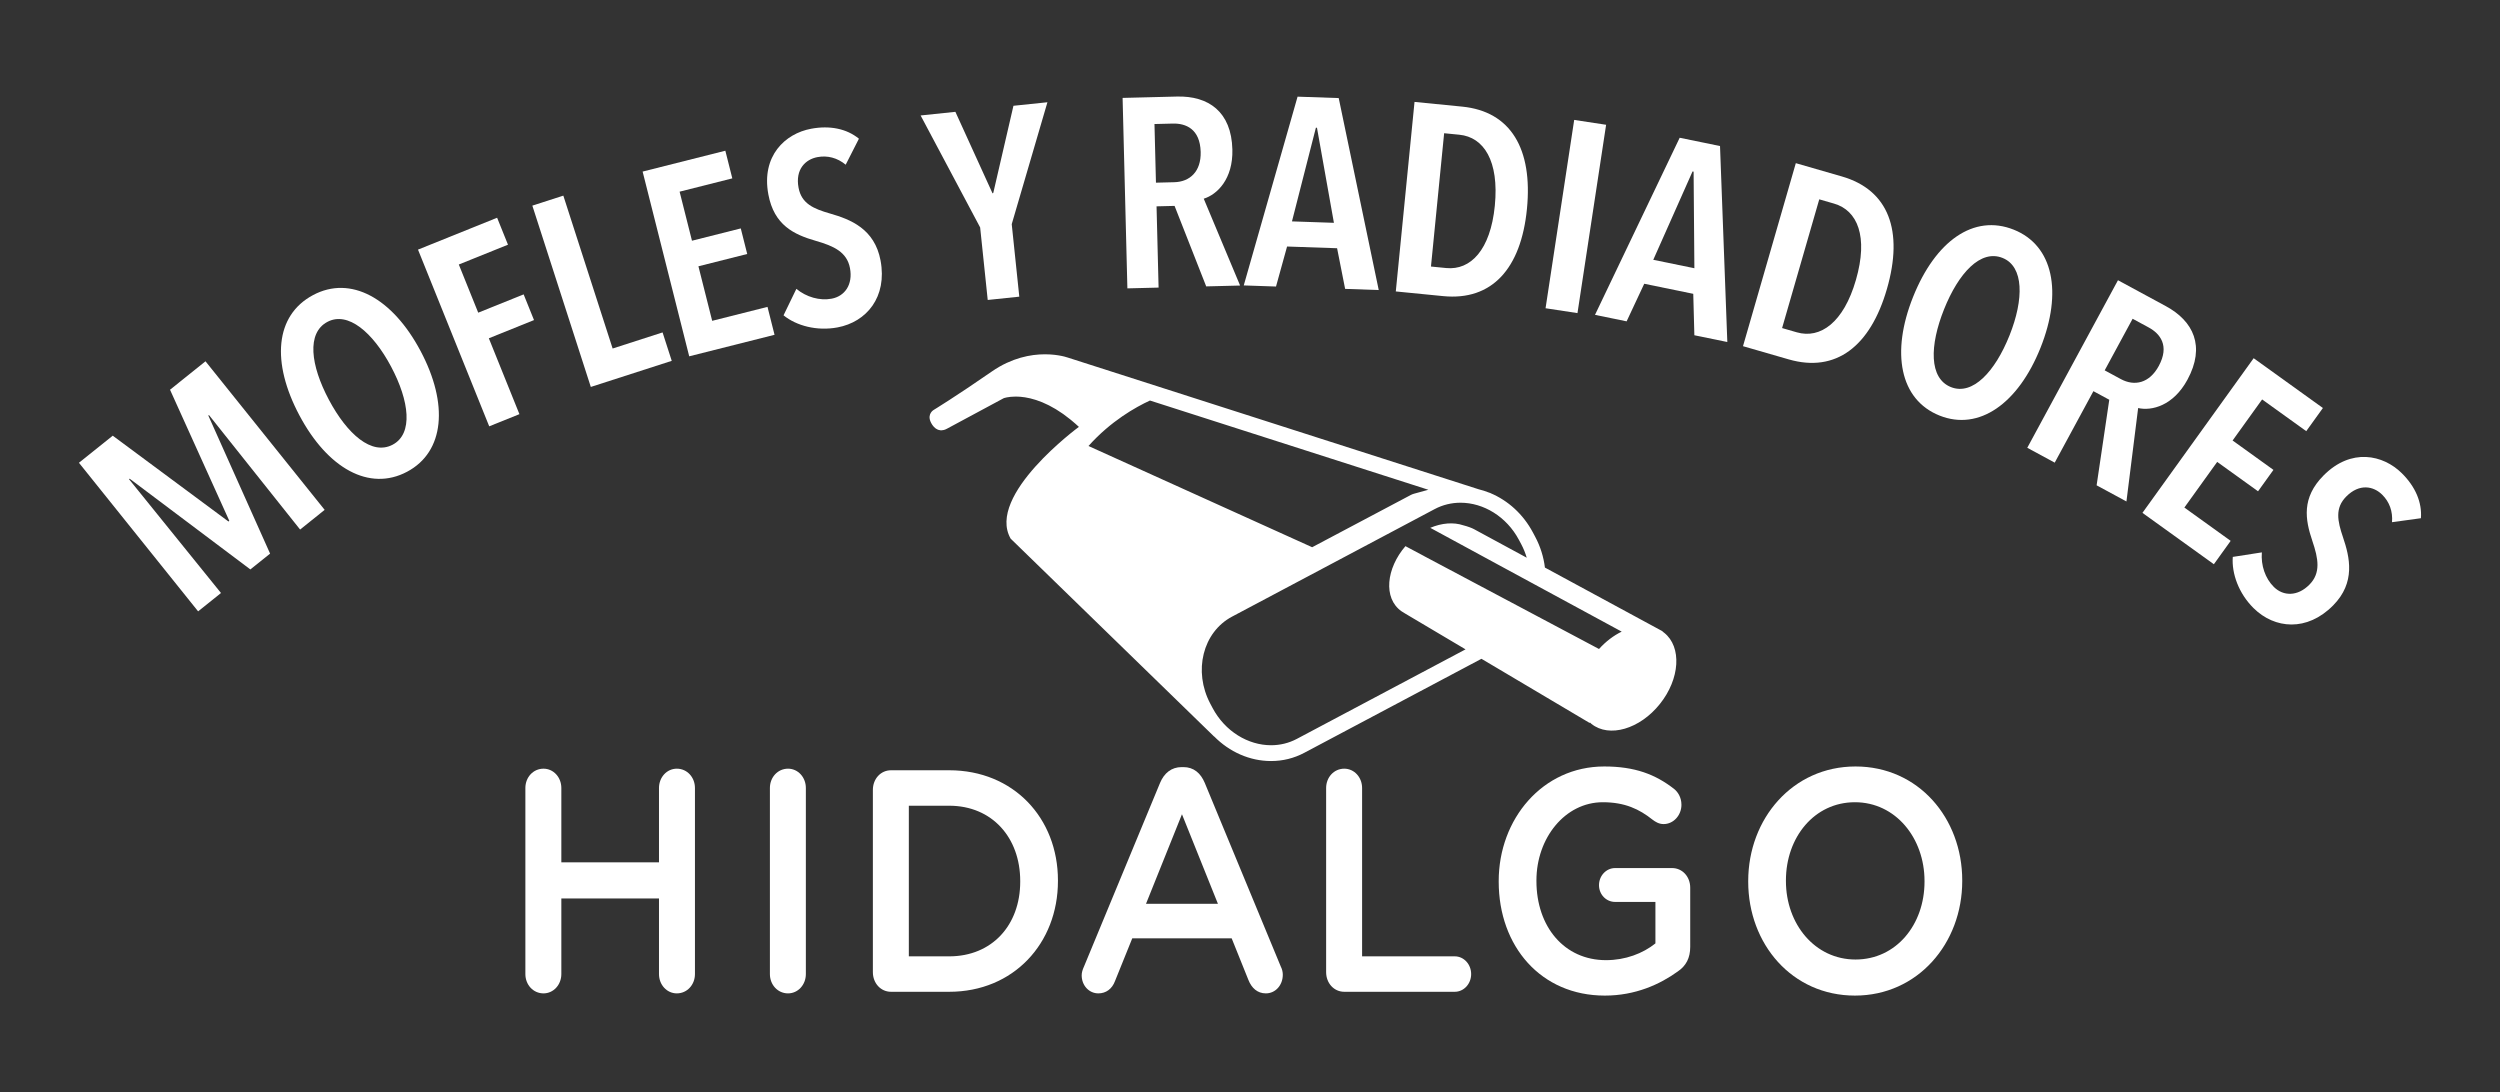 <?xml version="1.0" encoding="utf-8"?>
<!-- Generator: Adobe Illustrator 16.0.0, SVG Export Plug-In . SVG Version: 6.00 Build 0)  -->
<!DOCTYPE svg PUBLIC "-//W3C//DTD SVG 1.1//EN" "http://www.w3.org/Graphics/SVG/1.1/DTD/svg11.dtd">
<svg version="1.1" id="Layer_1" xmlns="http://www.w3.org/2000/svg" xmlns:xlink="http://www.w3.org/1999/xlink" x="0px" y="0px"
	 width="426.966px" height="186.517px" viewBox="0 0 426.966 186.517" enable-background="new 0 0 426.966 186.517"
	 xml:space="preserve">
<rect x="0" y="0" width="426.966" height="186.517" fill="#333333" stroke="none"/>
<g>
	<path fill="#FFFFFF" d="M284.228,108.075"/>
	<path fill="#FFFFFF" d="M284.228,108.075c-0.034-0.027-0.071-0.047-0.105-0.073c-0.101-0.092-0.188-0.194-0.314-0.262
		L263.85,96.933c-0.216-1.778-0.758-3.563-1.66-5.261l-0.386-0.725c-1.658-3.126-4.251-5.463-7.258-6.729l0.026-0.004l-0.259-0.083
		c-0.581-0.232-1.175-0.422-1.781-0.571L182.406,61.08c0,0-0.22-0.081-0.62-0.182c-0.049-0.012-0.114-0.026-0.169-0.039
		c-0.093-0.022-0.18-0.043-0.288-0.066c-0.094-0.02-0.207-0.038-0.312-0.058c-0.086-0.016-0.164-0.032-0.257-0.046
		c-0.116-0.02-0.25-0.035-0.377-0.052c-0.101-0.013-0.191-0.028-0.298-0.04c-0.144-0.016-0.302-0.027-0.457-0.039
		c-0.104-0.009-0.202-0.02-0.311-0.025c-0.162-0.01-0.337-0.011-0.51-0.015c-0.112-0.002-0.217-0.01-0.334-0.01
		c-0.005,0-0.01,0.001-0.015,0.001c-0.197,0-0.406,0.011-0.614,0.019c-0.11,0.005-0.215,0.004-0.327,0.011
		c-0.217,0.014-0.445,0.04-0.673,0.065c-0.114,0.012-0.224,0.019-0.342,0.033c-0.239,0.032-0.488,0.079-0.735,0.124
		c-0.114,0.021-0.225,0.035-0.341,0.058c-0.264,0.055-0.537,0.127-0.81,0.198c-0.108,0.028-0.212,0.048-0.321,0.079
		c-0.295,0.084-0.597,0.189-0.899,0.295c-0.093,0.033-0.184,0.057-0.277,0.092c-0.362,0.136-0.73,0.292-1.102,0.463
		c-0.037,0.017-0.073,0.03-0.111,0.047c-0.821,0.385-1.661,0.862-2.509,1.45c-6.157,4.269-9.967,6.588-9.967,6.588
		s-1.042,0.62-0.535,1.915c0.005,0.012,0.014,0.028,0.019,0.042c0.028,0.07,0.062,0.144,0.102,0.222
		c0.018,0.036,0.038,0.07,0.059,0.106c0.035,0.064,0.074,0.128,0.117,0.195c0.026,0.039,0.05,0.076,0.078,0.114
		c0.053,0.073,0.111,0.144,0.173,0.214c0.023,0.028,0.044,0.056,0.07,0.083c0.087,0.092,0.184,0.177,0.288,0.253
		c0.029,0.021,0.062,0.038,0.091,0.057c0.081,0.053,0.167,0.1,0.257,0.139c0.042,0.018,0.086,0.034,0.131,0.048
		c0.091,0.03,0.187,0.049,0.288,0.062c0.043,0.005,0.085,0.014,0.13,0.015c0.019,0.001,0.034,0.007,0.053,0.007
		c0.084,0,0.178-0.024,0.268-0.039c0.059-0.009,0.113-0.008,0.174-0.025c0.173-0.046,0.355-0.117,0.547-0.224l9.686-5.208
		c0,0,0.051-0.017,0.102-0.033c0.016-0.005,0.039-0.011,0.059-0.017c0.083-0.024,0.2-0.053,0.348-0.083
		c0.01-0.001,0.016-0.003,0.026-0.005c0.15-0.03,0.344-0.058,0.554-0.083c0.054-0.006,0.114-0.011,0.172-0.017
		c0.205-0.019,0.435-0.032,0.686-0.034c0.046,0,0.084-0.004,0.132-0.004c0.024,0,0.049,0.002,0.073,0.002
		c0.183,0.002,0.379,0.011,0.584,0.025c0.042,0.003,0.083,0.005,0.125,0.009c0.226,0.019,0.464,0.047,0.712,0.085
		c0.045,0.007,0.094,0.016,0.141,0.024c0.242,0.04,0.494,0.088,0.757,0.15c0.025,0.006,0.048,0.01,0.073,0.016
		c0.279,0.067,0.57,0.15,0.87,0.244c0.062,0.019,0.124,0.04,0.186,0.06c0.308,0.102,0.623,0.215,0.951,0.349
		c0.019,0.008,0.039,0.018,0.058,0.026c0.313,0.13,0.637,0.28,0.966,0.443c0.065,0.032,0.13,0.063,0.195,0.097
		c0.345,0.176,0.697,0.371,1.059,0.586c0.059,0.035,0.119,0.074,0.178,0.11c0.338,0.207,0.683,0.433,1.035,0.677
		c0.05,0.036,0.101,0.068,0.152,0.104c0.38,0.271,0.769,0.568,1.163,0.886c0.08,0.064,0.161,0.131,0.241,0.198
		c0.407,0.337,0.818,0.691,1.238,1.083c0,0-15.879,11.656-11.656,19.089l34.768,33.816l0-0.001l0.001,0.001l-0.016-0.039
		c2.615,2.648,6.074,4.206,9.722,4.206c2.01,0,3.92-0.473,5.676-1.405l30.257-16.057l18.473,10.956l0.057-0.075
		c0.086,0.08,0.167,0.165,0.26,0.239c3.026,2.416,8.259,0.892,11.688-3.407C286.926,115.934,287.253,110.491,284.228,108.075z
		 M243.944,83.646l-2.452,0.674c-0.19,0.052-0.376,0.125-0.55,0.217l-16.843,8.922l-38.202-17.288
		c3.812-4.257,8.043-6.633,10.502-7.767L243.944,83.646z M273.088,110.84l-10.717-5.691l-2.378-1.263l-7.613-4.042l-9.16-4.865
		l0.007-0.003l-3.197-1.701c-3.258,3.765-3.859,8.89-0.667,11.127c0.182,0.127,0.37,0.239,0.561,0.347c0,0,0,0.002,0,0.003
		l10.369,6.15l-28.801,15.284c-1.393,0.739-2.898,1.09-4.409,1.09c-3.913,0-7.861-2.347-9.992-6.36l-0.382-0.721
		c-2.954-5.567-1.294-12.229,3.708-14.883l34.603-18.364c1.393-0.74,2.899-1.089,4.41-1.09c3.912,0,7.861,2.347,9.99,6.361
		l0.384,0.72c0.399,0.754,0.709,1.53,0.941,2.312l-9.015-4.883c-0.359-0.194-1.078-0.467-1.81-0.65
		c-1.679-0.569-3.697-0.401-5.65,0.428l11.616,6.305l5.36,2.905l2.56,1.387l13.156,7.13
		C275.594,108.536,274.259,109.542,273.088,110.84z"/>
	<g>
		<path fill="#FFFFFF" d="M89.727,134.578c0-1.838,1.348-3.298,3.096-3.298c1.697,0,3.046,1.46,3.046,3.298v12.701h16.678v-12.701
			c0-1.838,1.347-3.298,3.045-3.298c1.748,0,3.096,1.46,3.096,3.298v31.78c0,1.838-1.348,3.298-3.096,3.298
			c-1.698,0-3.045-1.46-3.045-3.298v-12.917H95.869v12.917c0,1.838-1.349,3.298-3.046,3.298c-1.748,0-3.096-1.46-3.096-3.298
			V134.578z"/>
		<path fill="#FFFFFF" d="M131.489,134.578c0-1.838,1.348-3.298,3.096-3.298c1.697,0,3.045,1.46,3.045,3.298v31.78
			c0,1.838-1.348,3.298-3.045,3.298c-1.748,0-3.096-1.46-3.096-3.298V134.578z"/>
		<path fill="#FFFFFF" d="M149.075,134.902c0-1.892,1.347-3.351,3.096-3.351h9.936c10.985,0,18.575,8.161,18.575,18.808v0.108
			c0,10.647-7.59,18.917-18.575,18.917h-9.936c-1.749,0-3.096-1.459-3.096-3.351V134.902z M162.107,163.331
			c7.34,0,12.133-5.35,12.133-12.755v-0.108c0-7.404-4.793-12.862-12.133-12.862h-6.891v25.726H162.107z"/>
		<path fill="#FFFFFF" d="M185.136,165.062l12.983-31.349c0.7-1.676,1.947-2.702,3.695-2.702h0.3c1.748,0,2.946,1.026,3.645,2.702
			l12.978,31.349c0.248,0.486,0.347,0.973,0.347,1.405c0,1.783-1.246,3.189-2.893,3.189c-1.447,0-2.444-0.919-2.993-2.324
			l-2.847-7.081h-16.975l-2.947,7.297c-0.498,1.351-1.548,2.108-2.845,2.108c-1.598,0-2.847-1.353-2.847-3.082
			C184.737,166.089,184.887,165.602,185.136,165.062z M208.006,154.359l-6.142-15.296l-6.142,15.296H208.006z"/>
		<path fill="#FFFFFF" d="M226.486,134.578c0-1.838,1.349-3.298,3.095-3.298c1.698,0,3.047,1.46,3.047,3.298v28.753h15.828
			c1.548,0,2.797,1.352,2.797,3.027s-1.249,3.026-2.797,3.026h-18.875c-1.746,0-3.095-1.459-3.095-3.351V134.578z"/>
		<path fill="#FFFFFF" d="M255.958,150.576v-0.108c0-10.593,7.49-19.565,18.026-19.565c5.243,0,8.738,1.352,11.934,3.838
			c0.602,0.486,1.25,1.405,1.25,2.703c0,1.783-1.349,3.296-3.046,3.296c-0.799,0-1.399-0.379-1.898-0.756
			c-2.246-1.784-4.694-2.974-8.487-2.974c-6.442,0-11.335,6.108-11.335,13.35v0.108c0,7.784,4.742,13.513,11.884,13.513
			c3.296,0,6.29-1.135,8.438-2.865v-7.08h-6.889c-1.498,0-2.747-1.243-2.747-2.864c0-1.622,1.249-2.919,2.747-2.919h9.735
			c1.748,0,3.097,1.459,3.097,3.351v10.108c0,1.892-0.7,3.242-2.146,4.215c-2.997,2.162-7.191,4.107-12.435,4.107
			C263.149,170.033,255.958,161.603,255.958,150.576z"/>
		<path fill="#FFFFFF" d="M298.571,150.576v-0.108c0-10.646,7.59-19.565,18.325-19.565c10.736,0,18.227,8.811,18.227,19.457v0.108
			c0,10.647-7.59,19.565-18.325,19.565C306.061,170.033,298.571,161.224,298.571,150.576z M328.682,150.576v-0.108
			c0-7.35-4.945-13.458-11.885-13.458c-6.94,0-11.785,6-11.785,13.35v0.108c0,7.352,4.946,13.405,11.884,13.405
			C323.838,163.873,328.682,157.927,328.682,150.576z"/>
	</g>
	<g>
		<path fill="#FFFFFF" d="M51.254,90.44L35.688,70.886l-0.108,0.086l10.549,23.579l-3.369,2.701l-20.62-15.5l-0.107,0.086
			l15.71,19.439l-3.907,3.134L13.483,79.036l5.771-4.627l19.764,14.655l0.144-0.115L29.038,66.561l6.057-4.858l20.352,25.375
			L51.254,90.44z"/>
		<path fill="#FFFFFF" d="M69.524,80.568c-6.449,3.43-13.579-0.584-18.389-9.629c-4.81-9.045-4.189-17.076,2.342-20.549
			c6.409-3.408,13.536,0.502,18.345,9.548C76.633,68.983,75.934,77.16,69.524,80.568z M55.914,54.974
			c-3.569,1.898-2.875,7.409,0.251,13.291c3.128,5.882,7.332,9.579,10.901,7.68c3.529-1.876,2.854-7.449-0.273-13.331
			C63.665,56.731,59.403,53.119,55.914,54.974z"/>
		<path fill="#FFFFFF" d="M78.358,45.175l3.315,8.226l7.758-3.125l1.77,4.39l-7.715,3.109l5.223,12.958l-5.158,2.079L71.389,42.632
			l13.512-5.445l1.855,4.604L78.358,45.175z"/>
		<path fill="#FFFFFF" d="M100.902,66.084l-9.986-30.966l5.292-1.707l8.421,26.111l8.529-2.75l1.565,4.855L100.902,66.084z"/>
		<path fill="#FFFFFF" d="M117.708,60.854l-7.957-31.551l14.127-3.563l1.191,4.724l-9.001,2.27l2.112,8.378l8.334-2.102l1.101,4.367
			l-8.333,2.102l2.349,9.313l9.448-2.382l1.202,4.769L117.708,60.854z"/>
		<path fill="#FFFFFF" d="M144.433,28.129c-1.436-1.181-3.106-1.617-4.822-1.296c-2.032,0.379-3.82,2.069-3.229,5.229
			c0.506,2.71,2.54,3.592,5.404,4.413c3.457,0.99,7.59,2.602,8.602,8.021c1.164,6.232-2.386,10.494-7.354,11.422
			c-3.522,0.658-7.015-0.279-9.218-2.064l2.193-4.522c1.712,1.41,3.984,2.06,6.016,1.68c2.258-0.421,3.663-2.413,3.14-5.213
			c-0.515-2.754-2.764-3.783-5.825-4.661c-3.753-1.075-7.138-2.686-8.116-7.924c-1.231-6.594,2.872-10.398,7.297-11.224
			c3.207-0.599,6.074-0.012,8.169,1.699L144.433,28.129z"/>
		<path fill="#FFFFFF" d="M172.79,38.282l1.291,12.384l-5.392,0.563l-1.292-12.384l-10.169-19.127l5.94-0.619l6.349,13.936
			l0.127-0.105l3.439-14.864l5.804-0.604L172.79,38.282z"/>
		<path fill="#FFFFFF" d="M206.004,48.912l-5.403-13.748l-3.078,0.077l0.349,13.876l-5.329,0.134l-0.818-32.529l9.281-0.233
			c5.375-0.135,9.306,2.57,9.468,9.048c0.127,5.054-2.61,7.698-4.892,8.398l6.211,14.832L206.004,48.912z M200.294,21.104
			l-3.125,0.079l0.252,10.016l3.124-0.079c2.665-0.066,4.598-1.816,4.514-5.17C204.96,21.998,202.5,21.048,200.294,21.104z"/>
		<path fill="#FFFFFF" d="M229.729,49.337l-1.372-6.943l-8.542-0.292l-1.889,6.833l-5.51-0.188l9.192-32.238l7.026,0.24
			l6.835,32.786L229.729,49.337z M224.921,21.817l-0.184-0.007l-4.086,15.999l7.163,0.244L224.921,21.817z"/>
		<path fill="#FFFFFF" d="M246.476,50.573l-8.093-0.799l3.198-32.368l8.138,0.804c8.319,0.822,12.071,7.239,11.061,17.48
			C259.772,45.886,254.795,51.396,246.476,50.573z M249.245,23.01l-2.606-0.257l-2.249,22.767l2.605,0.257
			c4.161,0.411,7.553-3.085,8.299-10.629C256.052,27.468,253.405,23.421,249.245,23.01z"/>
		<path fill="#FFFFFF" d="M263.96,52.644l4.891-32.164l5.452,0.83l-4.891,32.164L263.96,52.644z"/>
		<path fill="#FFFFFF" d="M289.375,57.257l-0.189-7.076l-8.374-1.719l-3.006,6.42l-5.402-1.108l14.463-30.246l6.889,1.414
			l1.247,33.47L289.375,57.257z M289.245,29.317l-0.181-0.037l-6.708,15.09l7.021,1.441L289.245,29.317z"/>
		<path fill="#FFFFFF" d="M305.494,61.38l-7.814-2.256l9.021-31.258l7.859,2.268c8.035,2.32,10.56,9.314,7.705,19.204
			C319.423,59.183,313.529,63.699,305.494,61.38z M313.222,34.77l-2.517-0.727l-6.348,21.987l2.518,0.727
			c4.018,1.159,7.989-1.664,10.092-8.949C319.109,40.391,317.24,35.929,313.222,34.77z"/>
		<path fill="#FFFFFF" d="M331.246,70.973c-6.784-2.712-8.321-10.749-4.519-20.263c3.803-9.515,10.338-14.227,17.206-11.481
			c6.741,2.695,8.357,10.664,4.554,20.178C344.683,68.921,337.987,73.667,331.246,70.973z M342.006,44.05
			c-3.755-1.5-7.516,2.587-9.989,8.774c-2.472,6.187-2.582,11.784,1.173,13.285c3.712,1.483,7.533-2.63,10.006-8.817
			C345.668,51.105,345.675,45.517,342.006,44.05z"/>
		<path fill="#FFFFFF" d="M358.074,82.886l2.161-14.613l-2.708-1.466l-6.608,12.206l-4.688-2.538l15.49-28.616l8.165,4.42
			c4.729,2.56,6.789,6.863,3.703,12.563c-2.405,4.445-6.097,5.375-8.424,4.846l-1.999,15.956L358.074,82.886z M366.969,55.927
			l-2.747-1.488l-4.77,8.812l2.748,1.487c2.345,1.27,4.892,0.715,6.489-2.236C370.572,59.026,368.91,56.978,366.969,55.927z"/>
		<path fill="#FFFFFF" d="M365.9,87.589l18.994-26.412l11.826,8.505l-2.845,3.954l-7.535-5.418l-5.043,7.013l6.975,5.018
			l-2.629,3.656l-6.977-5.018l-5.605,7.797l7.908,5.688l-2.871,3.992L365.9,87.589z"/>
		<path fill="#FFFFFF" d="M408.523,89.183c0.153-1.853-0.441-3.474-1.683-4.702c-1.469-1.454-3.876-1.961-6.138,0.325
			c-1.939,1.96-1.505,4.135-0.548,6.956c1.155,3.406,2.187,7.721-1.692,11.641c-4.458,4.507-9.984,4.017-13.578,0.462
			c-2.547-2.52-3.768-5.925-3.556-8.753l4.967-0.774c-0.184,2.21,0.576,4.448,2.046,5.902c1.634,1.615,4.069,1.635,6.073-0.39
			c1.972-1.993,1.536-4.428,0.512-7.443c-1.254-3.697-1.858-7.398,1.891-11.188c4.717-4.769,10.182-3.564,13.384-0.397
			c2.318,2.294,3.471,4.985,3.257,7.682L408.523,89.183z"/>
	</g>
</g>
</svg>
